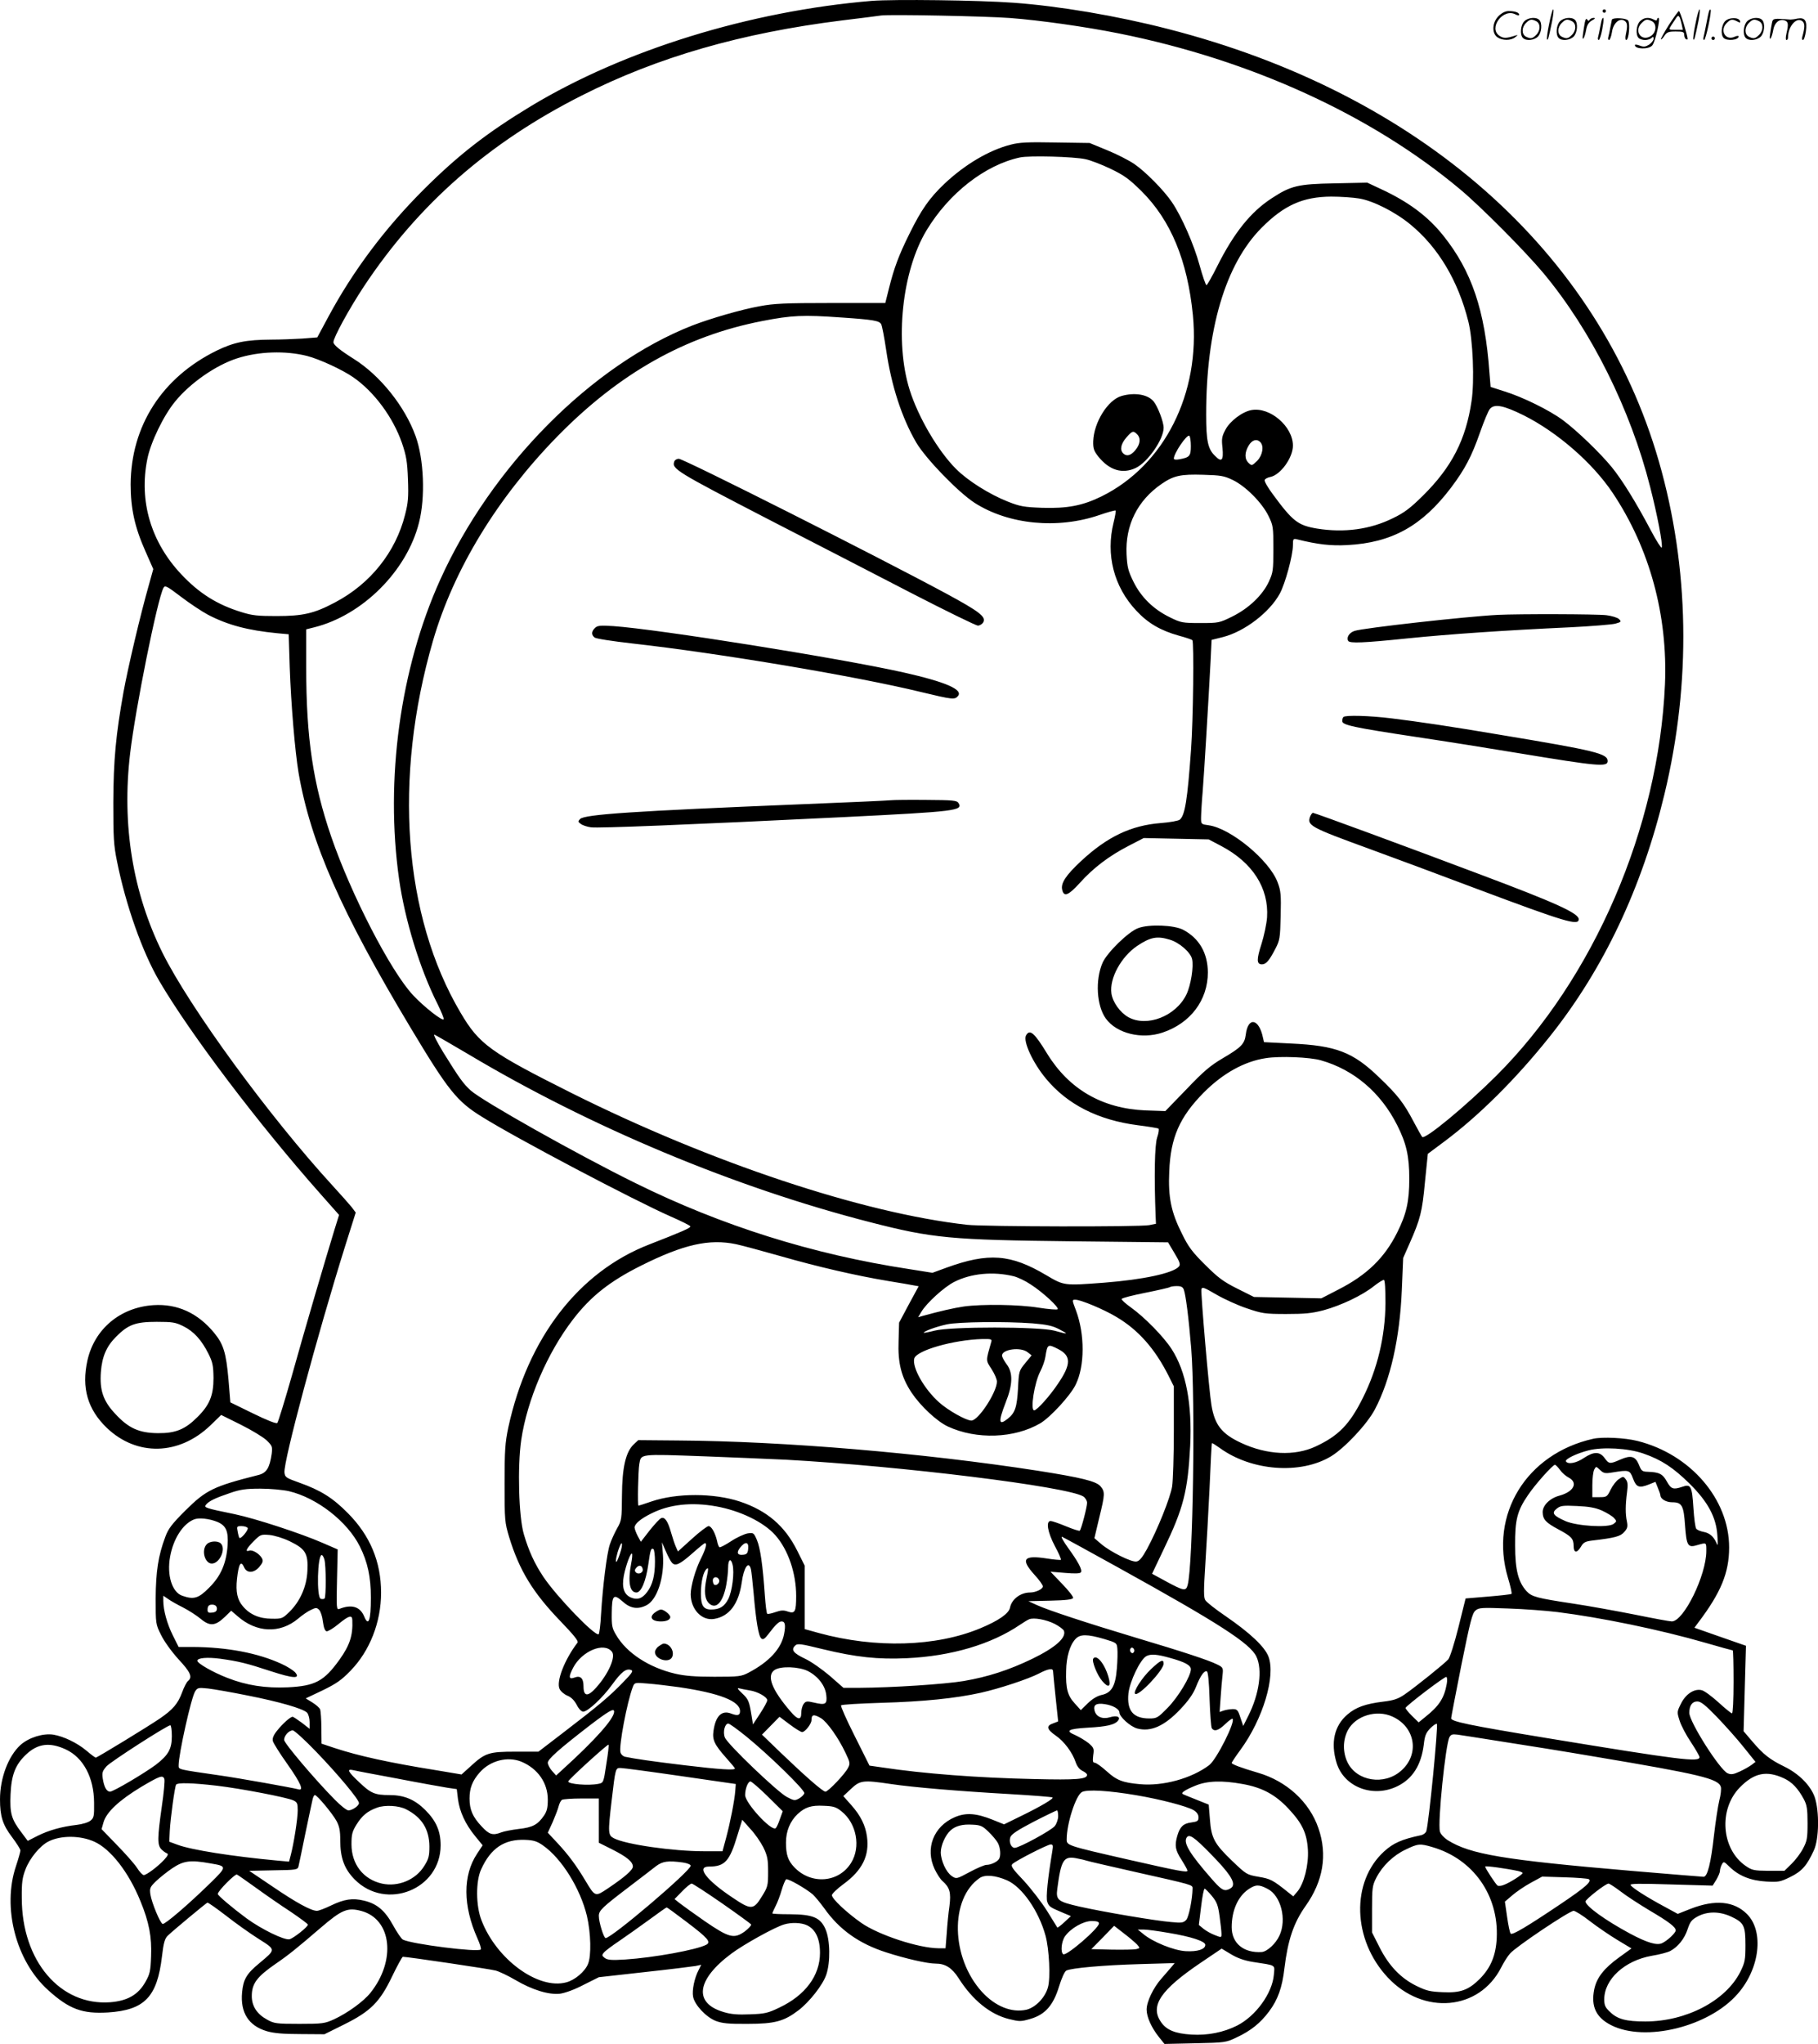 <svg version="1.0" xmlns="http://www.w3.org/2000/svg"
  viewBox="0 0 1068.646 1200.727"
 preserveAspectRatio="xMidYMid meet">
<g transform="translate(0,1200.501) scale(0.1,-0.1)"
fill="#000000" stroke="none">
<path d="M5125 12000 c-716 -60 -1456 -288 -2005 -619 -256 -155 -424 -285
-626 -486 -230 -229 -419 -481 -565 -753 l-64 -119 -89 -7 c-49 -3 -130 -6
-180 -6 -150 -1 -220 -15 -323 -65 -321 -158 -503 -442 -505 -785 0 -143 24
-253 88 -396 l45 -102 -25 -90 c-51 -178 -124 -490 -150 -632 -45 -252 -59
-398 -60 -650 0 -205 2 -249 22 -346 51 -255 149 -533 249 -703 180 -307 579
-835 947 -1250 l109 -123 -27 -87 c-54 -176 -177 -594 -250 -856 -42 -148 -81
-274 -86 -279 -6 -6 -59 15 -143 56 l-133 65 -11 134 c-14 157 -29 207 -84
274 -96 117 -217 172 -357 163 -195 -13 -346 -139 -388 -324 -36 -162 1 -289
115 -398 176 -167 423 -161 607 15 l64 62 115 -57 c64 -32 132 -73 152 -92 33
-32 35 -37 30 -79 -12 -83 -30 -113 -79 -125 -265 -67 -307 -88 -429 -209 -79
-79 -100 -106 -118 -156 -41 -110 -55 -201 -56 -360 0 -149 0 -151 32 -215 18
-37 62 -98 102 -142 71 -76 84 -105 56 -128 -8 -6 -24 -37 -35 -68 -25 -66
-53 -99 -130 -152 -72 -49 -369 -230 -377 -230 -4 0 -28 18 -55 41 -55 46
-134 84 -195 94 -60 9 -144 -17 -193 -61 -71 -65 -120 -194 -120 -319 0 -100
16 -150 70 -221 27 -36 50 -72 50 -79 0 -8 -12 -50 -26 -92 -82 -243 -1 -558
189 -729 124 -112 201 -140 352 -131 215 14 289 91 317 329 9 79 17 105 33
121 32 31 226 192 234 195 5 1 53 -33 109 -76 56 -44 142 -105 191 -136 104
-66 104 -61 5 -144 -75 -62 -94 -95 -101 -171 -11 -119 38 -196 145 -228 41
-12 96 -17 198 -17 l141 -1 115 57 c157 78 211 132 284 285 30 62 58 113 62
113 27 0 514 -72 546 -81 22 -6 74 -31 115 -55 100 -59 197 -88 262 -81 30 4
86 24 139 52 l90 45 268 30 c148 16 283 33 301 36 l33 7 -15 -30 c-25 -47 -40
-120 -33 -157 9 -49 77 -121 134 -143 38 -14 74 -18 187 -17 159 0 214 15 299
80 64 49 143 149 163 209 25 73 23 205 -5 268 -30 68 -74 86 -209 87 -57 0
-103 2 -103 5 0 3 9 23 19 43 11 21 27 63 36 95 9 31 21 59 26 62 10 7 119
-56 157 -89 13 -12 43 -48 67 -81 89 -126 205 -208 364 -259 115 -37 242 -66
291 -66 57 0 96 -25 135 -86 82 -129 186 -213 297 -240 61 -15 69 -15 124 1
87 25 135 79 169 190 15 49 33 89 43 94 29 15 219 32 432 38 l205 6 -20 -24
c-11 -13 -37 -43 -58 -67 -48 -54 -87 -136 -87 -182 0 -44 29 -107 72 -161
l33 -41 180 4 c176 4 181 4 245 35 82 38 139 84 189 151 52 69 78 141 91 254
20 166 54 267 124 366 104 146 130 301 76 457 -53 155 -187 277 -355 326 -99
29 -155 50 -155 58 0 3 23 38 51 76 133 181 209 435 165 549 -22 57 -106 137
-250 236 -59 40 -114 83 -121 95 -10 16 -10 56 0 210 7 105 18 307 25 450 6
143 12 261 14 262 2 2 22 -11 46 -28 187 -136 475 -157 654 -49 81 49 213 190
258 276 91 173 146 416 158 699 l8 190 37 84 c64 144 75 188 91 361 9 91 17
166 17 167 1 1 43 32 94 70 207 154 425 371 622 618 317 397 543 875 675 1425
158 656 147 1330 -33 1955 -356 1235 -1409 2162 -2886 2540 -299 77 -642 135
-909 154 -200 15 -702 21 -831 11z m815 -101 c171 -13 441 -51 635 -90 776
-155 1488 -480 2010 -918 123 -103 382 -364 488 -491 280 -336 511 -798 627
-1256 41 -160 75 -335 68 -356 -2 -6 -32 40 -65 103 -88 166 -168 295 -229
370 -69 84 -204 214 -286 275 -79 59 -238 137 -345 170 l-81 26 -7 86 c-26
363 -104 595 -272 804 -90 113 -206 199 -369 274 l-77 36 -191 -4 c-217 -4
-258 -14 -371 -88 -123 -80 -221 -202 -319 -397 -31 -62 -60 -113 -64 -113 -5
0 -23 53 -41 118 -33 121 -105 285 -162 369 -48 71 -156 180 -222 225 -31 21
-103 58 -160 81 l-102 42 -200 3 c-163 3 -212 1 -265 -13 -128 -33 -269 -117
-389 -230 -88 -84 -135 -151 -205 -293 -63 -127 -90 -200 -120 -319 l-22 -88
-320 0 c-266 0 -336 -3 -419 -19 -107 -19 -289 -72 -395 -113 -591 -231 -1182
-827 -1483 -1495 -235 -521 -324 -1173 -241 -1758 34 -239 122 -527 226 -733
21 -43 38 -83 36 -89 -5 -15 -118 74 -181 142 -132 142 -364 592 -480 930
-107 312 -147 581 -147 991 l0 227 48 12 c283 71 544 331 615 615 38 148 29
373 -20 508 -63 175 -209 357 -364 454 -81 51 -119 82 -119 98 0 27 93 197
179 327 321 484 736 847 1281 1122 447 226 937 367 1530 441 107 13 211 26
230 29 57 7 614 -4 760 -15z m440 -829 c30 -6 97 -32 149 -57 79 -38 108 -59
181 -131 172 -171 270 -407 302 -728 45 -460 -168 -883 -537 -1065 -110 -54
-201 -72 -350 -67 -106 4 -129 8 -200 36 -109 43 -236 123 -305 192 -106 106
-222 303 -273 465 -89 284 -45 699 100 938 132 218 344 383 548 427 54 12 316
5 385 -10z m1609 -231 c82 -13 214 -80 302 -153 163 -134 280 -330 340 -569
27 -106 37 -350 19 -468 -33 -226 -116 -388 -286 -556 -73 -72 -109 -100 -176
-132 -133 -66 -286 -87 -447 -61 -112 19 -142 42 -261 204 -28 38 -49 74 -46
81 2 7 17 15 33 18 60 12 133 113 133 184 0 113 -135 229 -244 209 -54 -10
-127 -65 -153 -116 -21 -39 -23 -54 -17 -106 7 -75 -5 -87 -45 -46 -41 40 -51
88 -51 242 0 500 113 882 325 1096 133 134 244 183 410 184 55 0 129 -5 164
-11z m-3044 -699 c190 -13 224 -19 235 -40 5 -9 18 -77 29 -151 31 -212 92
-398 177 -544 57 -96 246 -291 343 -354 200 -128 488 -156 735 -71 49 17 91
28 94 26 2 -3 -3 -34 -12 -70 -47 -189 1 -378 134 -519 68 -73 142 -116 249
-146 41 -11 77 -23 80 -27 10 -10 5 -471 -8 -644 -21 -296 -36 -385 -66 -410
-8 -7 -59 -16 -112 -20 -175 -14 -314 -80 -468 -223 -91 -85 -121 -131 -111
-170 10 -43 37 -32 104 42 77 86 171 158 286 217 l89 46 191 -4 191 -4 74 -39
c184 -97 280 -247 269 -419 -3 -39 -18 -110 -33 -157 -29 -90 -29 -119 3 -119
24 0 43 22 78 90 27 51 29 64 32 195 3 124 1 147 -18 197 -48 129 -275 317
-405 335 -44 6 -45 6 -45 43 0 20 4 93 10 161 9 117 31 482 46 760 l6 125 68
17 c127 33 273 145 333 255 32 59 77 225 77 284 0 37 2 40 23 35 126 -31 199
-39 297 -34 262 14 439 112 610 338 82 109 121 184 170 324 23 66 49 128 58
138 27 31 79 21 197 -37 198 -99 406 -279 525 -457 217 -325 324 -718 307
-1124 -37 -843 -418 -1728 -992 -2300 -177 -176 -418 -376 -435 -359 -4 5 -27
45 -50 89 -58 110 -93 156 -202 260 -155 150 -254 188 -521 200 l-157 8 -6 26
c-23 113 -88 125 -101 19 -7 -56 -27 -76 -136 -140 -73 -43 -113 -77 -213
-182 l-124 -128 -117 4 c-254 11 -449 124 -578 334 -75 123 -102 146 -124 106
-18 -34 40 -161 118 -254 125 -151 306 -243 539 -273 63 -8 118 -17 122 -20 4
-3 1 -26 -8 -52 -15 -45 -18 -230 -9 -463 l2 -44 -40 -8 c-62 -11 -968 -9
-1070 2 -616 69 -1508 366 -2325 774 -479 240 -543 286 -652 471 -337 569
-397 1378 -163 2185 122 420 377 838 729 1199 365 373 753 592 1206 680 174
34 241 37 465 21z m-3140 -226 c73 -19 206 -80 271 -125 122 -84 234 -234 287
-387 25 -74 31 -106 35 -212 4 -106 1 -139 -17 -209 -55 -219 -204 -406 -412
-515 -122 -65 -188 -80 -344 -80 -108 0 -142 3 -205 23 -144 44 -250 111 -355
223 -178 189 -249 430 -199 676 19 98 96 257 164 339 88 108 239 213 364 253
127 41 284 46 411 14z m5195 -529 c0 -59 -7 -67 -67 -78 -20 -4 -33 -2 -33 4
0 31 76 143 91 134 5 -4 9 -31 9 -60z m408 23 c23 -23 14 -77 -18 -110 -30
-29 -32 -30 -50 -13 -25 23 -25 61 0 103 20 33 47 41 68 20z m-161 -223 c76
-37 171 -133 209 -210 28 -57 29 -66 29 -195 0 -126 -2 -139 -27 -193 -37 -79
-118 -156 -215 -204 -75 -37 -80 -38 -187 -38 -105 0 -115 2 -178 33 -97 47
-170 118 -215 209 -32 65 -37 86 -41 162 -8 171 64 316 207 414 70 48 112 57
243 53 104 -3 123 -6 175 -31z m-6025 -791 c117 -61 235 -92 409 -109 l66 -6
6 -192 c8 -225 31 -495 52 -622 71 -410 250 -817 660 -1500 219 -365 271 -430
417 -520 206 -129 899 -493 1110 -586 62 -27 114 -53 116 -58 3 -9 -48 -31
-243 -107 -414 -161 -713 -549 -827 -1074 -19 -91 -22 -134 -22 -330 0 -217 1
-228 27 -315 60 -196 140 -326 301 -493 79 -82 107 -117 101 -126 -77 -101
-126 -228 -106 -272 6 -14 27 -32 46 -40 23 -9 41 -28 55 -54 12 -24 28 -40
38 -40 27 0 115 82 171 160 54 74 81 95 110 85 15 -5 8 -17 -48 -74 -78 -81
-145 -137 -346 -291 l-150 -115 -135 0 c-156 0 -178 -7 -264 -86 l-53 -48
-149 25 c-275 44 -456 84 -596 130 l-78 26 -1 91 c0 51 -4 100 -7 110 -4 10
-25 28 -46 41 l-39 24 99 47 c80 39 111 60 164 115 114 117 180 286 180 459 0
182 -65 336 -195 467 -89 90 -159 134 -285 179 -79 28 -85 32 -88 60 -6 66
192 804 358 1334 l61 193 -24 32 c-14 17 -64 74 -112 126 -373 407 -838 1043
-1000 1368 -175 354 -240 751 -190 1172 31 263 160 905 196 972 9 16 19 11
102 -52 51 -39 122 -86 159 -106z m1531 -2582 c718 -428 1566 -783 2363 -987
366 -94 471 -104 1189 -112 l561 -6 38 -64 c31 -51 36 -66 26 -78 -33 -39
-209 -77 -440 -95 -236 -18 -235 -18 -340 44 -209 124 -339 134 -587 44 l-82
-30 -138 22 c-565 86 -1100 254 -1608 505 -345 170 -899 482 -968 544 -44 40
-67 72 -162 225 -38 63 -60 106 -51 103 9 -4 99 -56 199 -115z m5012 -36 c194
-55 352 -190 448 -381 54 -107 71 -182 71 -315 0 -133 -17 -207 -71 -315 -74
-149 -178 -250 -347 -336 l-99 -51 -198 4 -198 4 -98 49 c-82 41 -113 64 -189
140 -75 74 -99 106 -136 182 -64 127 -82 214 -75 367 8 199 61 319 202 462
112 113 239 184 366 203 82 13 259 6 324 -13z m-3438 -1080 c37 -8 155 -40
261 -70 216 -62 445 -115 632 -146 69 -11 137 -23 152 -26 l28 -5 -58 -107
-57 -107 -3 -107 c-5 -130 16 -213 77 -305 54 -80 149 -168 213 -198 168 -78
391 -70 543 19 59 35 178 164 208 227 54 109 54 296 2 435 -24 63 -24 64 -4
64 31 0 166 -56 241 -101 129 -76 227 -187 307 -346 l31 -62 0 -263 c0 -145
-5 -291 -10 -325 -11 -67 -86 -254 -148 -368 -28 -51 -45 -71 -62 -73 -29 -5
-153 57 -206 102 l-41 35 28 118 c35 142 35 155 7 188 -27 29 -112 50 -366 90
-671 104 -1495 174 -2119 178 l-231 2 -26 -24 c-48 -45 -69 -137 -70 -301 -1
-139 -2 -147 -29 -194 -15 -27 -34 -69 -42 -93 -18 -52 -42 -247 -52 -411 -3
-62 -10 -115 -14 -117 -21 -14 -248 222 -325 337 -52 78 -86 152 -115 251 -30
103 -38 396 -15 554 35 235 153 511 305 708 104 135 215 223 399 315 250 125
401 159 559 126z m1631 -188 c24 -6 69 -27 100 -48 72 -46 169 -136 159 -146
-4 -4 -54 0 -111 9 -116 19 -332 22 -441 7 -60 -9 -139 -27 -244 -56 l-24 -7
19 32 c30 51 134 146 194 176 99 50 228 62 348 33z m2186 -159 c-2 -196 -47
-384 -132 -554 -78 -157 -143 -224 -278 -287 -124 -58 -287 -50 -439 21 -114
53 -155 106 -174 222 -14 81 -63 654 -59 679 3 17 13 14 88 -30 47 -27 128
-64 180 -81 88 -30 105 -33 230 -33 110 0 151 4 220 22 103 28 227 87 295 141
28 22 55 39 60 37 6 -2 9 -55 9 -137z m-1185 79 c11 -31 28 -161 43 -343 25
-308 11 -1276 -21 -1392 -10 -36 -23 -34 -128 23 l-81 44 69 145 c116 241 141
340 155 605 12 247 -24 438 -109 570 -48 74 -159 187 -240 245 -31 22 -55 44
-54 49 2 6 65 22 141 37 75 15 140 30 143 33 4 3 21 6 40 6 26 0 36 -5 42 -22z
m-5881 -214 c61 -30 107 -81 147 -161 25 -50 29 -70 30 -143 0 -102 -23 -159
-95 -230 -72 -72 -128 -95 -232 -94 -111 1 -173 29 -252 115 -70 75 -91 138
-83 245 7 90 33 150 89 206 71 72 115 88 239 88 93 0 111 -3 157 -26z m4992
17 c83 -7 116 -14 155 -34 60 -31 56 -32 -27 -9 -90 24 -610 25 -705 0 -35 -9
-63 -14 -63 -12 0 9 75 36 135 49 69 15 344 18 505 6z m-243 -108 c-33 -116
-33 -107 1 -160 18 -27 32 -61 32 -74 0 -62 -109 -229 -150 -229 -31 0 -138
60 -191 108 -87 78 -158 204 -145 256 12 48 230 110 400 115 51 1 58 -1 53
-16z m393 -43 c77 -39 77 -89 0 -202 -49 -74 -125 -158 -141 -158 -24 0 1 162
36 229 13 25 27 64 30 86 12 75 14 76 75 45z m-179 -19 l23 -18 -37 -45 c-37
-45 -38 -48 -43 -149 -6 -110 -17 -144 -60 -178 -54 -43 -57 -20 -13 94 43
107 44 176 6 226 -15 20 -27 43 -27 51 0 37 111 52 151 19z m-1901 -611 c157
-6 373 -15 480 -20 676 -37 1656 -158 1748 -216 12 -8 22 -25 22 -37 0 -25
-34 -155 -43 -164 -3 -3 -40 9 -81 26 -41 17 -82 31 -90 31 -29 0 -19 -64 24
-146 23 -42 39 -79 36 -82 -3 -2 -41 1 -84 8 -136 21 -154 -4 -72 -95 28 -30
50 -61 50 -69 0 -16 -42 -36 -75 -36 -56 0 -108 -39 -118 -89 -7 -35 -68 -77
-174 -121 -261 -109 -617 -119 -950 -28 l-83 23 0 186 0 187 -44 88 c-73 146
-178 235 -336 288 -154 51 -372 51 -520 1 -40 -14 -75 -25 -77 -25 -6 0 -2
205 5 245 11 60 -4 59 382 45z m-2441 -205 c164 -39 342 -177 416 -324 46 -92
65 -179 65 -301 0 -137 -14 -173 -40 -109 -24 56 -73 71 -144 43 -18 -7 -19
-1 -15 171 l4 178 -90 39 c-129 56 -392 142 -515 168 -176 36 -183 39 -169 56
17 21 54 39 140 68 60 21 93 26 179 26 59 0 133 -7 169 -15z m2511 -89 c143
-26 280 -93 348 -170 75 -85 122 -223 122 -356 0 -94 -7 -106 -49 -92 -24 9
-41 8 -72 -3 -23 -8 -45 -13 -49 -10 -4 2 -10 51 -14 107 -12 176 -27 281 -47
327 -18 42 -20 43 -55 38 -20 -4 -64 -24 -97 -46 -34 -22 -64 -38 -68 -35 -4
2 -11 19 -14 37 -11 47 -33 87 -50 87 -8 0 -52 -33 -97 -74 l-83 -75 -12 27
c-7 15 -19 52 -28 83 -19 68 -37 94 -58 86 -9 -3 -39 -36 -68 -72 l-52 -67
-18 33 c-10 19 -18 41 -19 50 0 22 35 52 98 83 107 54 237 68 382 42z m-2933
-91 c52 -22 66 -54 61 -138 -8 -107 -40 -181 -109 -249 -62 -63 -90 -71 -158
-47 -60 21 -91 121 -71 230 19 105 75 192 140 218 28 12 90 5 137 -14z m179
-36 c6 -11 -41 -68 -49 -58 -2 2 -7 19 -10 37 -6 30 -5 32 23 32 16 0 32 -5
36 -11z m247 -78 c93 -45 109 -72 104 -173 -4 -93 -43 -181 -107 -243 -39 -38
-44 -40 -103 -39 -72 0 -130 25 -170 74 -32 37 -42 84 -34 159 10 91 23 112
42 69 16 -36 57 -35 89 2 21 25 24 35 16 51 -15 27 -57 52 -75 45 -27 -10 -16
13 26 55 40 40 43 41 93 37 29 -3 80 -18 119 -37z m4873 -156 c589 -326 772
-444 809 -521 37 -77 18 -219 -47 -348 l-30 -60 -17 50 c-14 44 -19 49 -46 49
-16 -1 -40 -4 -53 -9 l-23 -8 6 84 c3 46 8 104 11 130 5 46 4 48 -33 66 -48
24 -196 73 -478 157 -277 83 -515 161 -580 191 l-50 23 129 3 c93 2 131 7 134
16 2 7 -27 44 -65 83 l-68 71 86 -7 c58 -5 89 -4 93 4 9 14 -16 61 -77 145
-27 38 -43 66 -34 63 8 -3 158 -85 333 -182z m-2931 86 c-9 -28 -19 -51 -22
-51 -7 0 2 46 17 84 18 49 23 20 5 -33z m304 -55 c20 -24 46 -12 122 55 37 33
69 59 73 59 13 0 5 -33 -23 -89 -33 -65 -61 -163 -61 -212 1 -89 66 -157 139
-144 88 15 143 88 161 214 12 89 41 130 54 78 3 -12 10 -77 16 -142 14 -164
29 -252 45 -265 10 -9 20 -3 42 26 42 56 62 74 77 74 21 0 25 -21 15 -74 -16
-85 -87 -163 -209 -227 -42 -22 -56 -24 -200 -24 -114 0 -175 5 -231 18 -154
36 -286 122 -347 227 -24 39 -27 55 -26 128 1 106 10 117 64 69 45 -41 89 -48
140 -22 63 32 106 164 97 295 l-6 75 22 -51 c12 -28 28 -59 36 -68z m449 82
c-2 -26 -8 -34 -27 -36 -36 -5 -44 11 -21 41 30 38 52 36 48 -5z m-548 -76 c0
-82 -14 -137 -46 -179 -29 -39 -57 -48 -94 -33 -42 17 -56 59 -43 129 12 61
40 137 48 129 3 -3 1 -29 -5 -58 -20 -107 -9 -170 31 -170 28 0 56 67 70 166
12 86 16 97 30 89 5 -4 9 -36 9 -73z m-1943 11 c10 -35 10 -219 1 -228 -4 -4
-14 -5 -23 -2 -25 10 -19 257 6 257 5 0 12 -12 16 -27z m2399 -29 c12 -46 -2
-157 -25 -202 -23 -45 -51 -62 -101 -62 -45 0 -60 23 -60 93 0 70 14 129 34
146 11 10 11 0 -1 -56 -16 -77 -11 -123 16 -148 41 -36 81 8 100 109 6 33 11
79 11 103 0 47 16 58 26 17z m-528 -27 c4 -21 -25 -34 -40 -19 -8 8 -8 16 2
27 16 19 34 15 38 -8z m449 -63 c6 -16 -15 -37 -29 -28 -4 3 -8 14 -8 25 0 23
28 26 37 3z m-3151 -162 c33 -17 80 -47 104 -67 54 -45 86 -42 142 12 l37 36
36 -31 c112 -99 250 -105 357 -16 23 20 58 44 76 52 29 14 34 14 48 0 9 -9 19
-40 22 -69 5 -36 12 -55 22 -57 8 -1 40 18 70 43 61 50 80 55 81 23 4 -90 -15
-148 -75 -232 -91 -127 -143 -155 -304 -163 -130 -6 -243 11 -357 56 -85 33
-175 85 -175 100 0 17 58 22 134 12 109 -15 157 -27 297 -73 135 -44 178 -46
143 -6 -11 11 -46 34 -80 49 -139 64 -321 98 -521 99 l-83 0 -34 68 c-34 68
-56 148 -56 203 l0 30 28 -19 c15 -11 54 -33 88 -50z m199 -7 c0 -14 -8 -21
-27 -23 -22 -3 -28 1 -28 16 0 25 10 33 35 30 12 -2 20 -10 20 -23z m4924 -89
c27 -14 51 -32 55 -41 15 -41 -51 -99 -187 -165 -137 -66 -261 -106 -402 -130
-114 -19 -422 -39 -614 -40 l-93 0 -81 71 c-45 38 -110 84 -145 100 -69 33
-83 52 -59 76 14 15 29 13 164 -20 194 -47 324 -61 493 -53 262 12 497 82 665
196 22 15 47 30 55 33 27 11 99 -2 149 -27z m291 -89 c73 -22 75 -23 78 -57 2
-19 1 -72 -3 -117 -8 -104 -32 -143 -90 -155 -26 -6 -54 -23 -81 -49 l-41 -40
-36 40 c-42 46 -53 87 -50 191 1 82 22 152 55 187 27 29 68 29 168 0z m-2893
-75 c24 -30 -21 -131 -93 -211 -49 -55 -74 -52 -74 7 0 49 -18 66 -54 52 -33
-12 -35 4 -7 58 51 98 182 153 228 94z m3068 -2 c-5 -8 -11 -8 -17 -2 -6 6 -7
16 -3 22 5 8 11 8 17 2 6 -6 7 -16 3 -22z m215 -35 c87 -24 120 -43 120 -66 0
-40 -74 -163 -136 -226 -58 -59 -64 -63 -108 -63 -95 0 -133 46 -123 147 8 72
71 203 107 220 26 13 63 10 140 -12z m-2130 -77 c59 -31 101 -85 107 -141 6
-53 -4 -60 -71 -44 -43 10 -50 9 -62 -8 -8 -10 -14 -34 -14 -52 0 -45 -20 -43
-65 10 -108 126 -140 208 -93 241 35 25 144 21 198 -6z m1440 0 c0 -7 7 -76
15 -153 8 -77 15 -141 15 -142 0 0 -13 -6 -30 -12 -42 -14 -37 -35 15 -71 50
-34 99 -100 118 -157 8 -24 22 -42 40 -51 15 -7 27 -17 27 -23 0 -26 -61 -31
-310 -25 -330 7 -655 32 -892 68 l-77 11 -87 174 c-48 95 -84 176 -80 180 4 5
112 11 239 15 245 7 433 26 582 59 111 25 278 80 342 113 53 28 83 33 83 14z
m920 -164 c3 -87 9 -165 13 -171 14 -22 40 -14 79 24 21 20 40 34 43 31 18
-17 -94 -239 -137 -272 -103 -78 -272 -125 -408 -112 -101 9 -137 23 -196 77
-30 27 -61 49 -69 49 -11 0 -13 9 -9 43 6 40 4 45 -27 72 -19 15 -54 36 -78
47 -62 26 -44 37 75 44 109 6 156 17 175 40 19 23 -5 34 -47 21 -44 -13 -81 3
-90 39 -9 34 10 46 61 38 47 -7 85 -29 85 -49 0 -25 64 -83 105 -94 80 -21
159 14 253 113 48 51 75 89 92 131 26 66 48 97 64 92 7 -2 13 -63 16 -163z
m-3120 70 c239 -35 360 -82 360 -141 0 -25 -14 -29 -53 -14 -55 21 -91 -15
-103 -102 -8 -53 6 -81 75 -159 28 -31 51 -59 51 -62 0 -11 -87 -6 -295 19
-191 23 -294 38 -351 50 -12 3 -24 14 -27 26 -10 37 39 296 73 385 10 25 11
26 88 19 42 -3 124 -13 182 -21z m-2535 -49 c188 -37 326 -77 350 -101 8 -9
15 -33 15 -55 l0 -40 -46 36 c-26 19 -50 35 -54 35 -13 0 -58 -40 -90 -80 -23
-28 -30 -47 -26 -63 3 -12 41 -73 86 -136 79 -112 98 -158 63 -147 -33 9 -346
65 -458 81 -254 37 -245 34 -245 60 0 66 74 398 97 434 14 22 19 23 77 17 33
-4 138 -22 231 -41z m2951 30 c48 -7 104 -39 104 -58 0 -8 -19 -43 -42 -78
l-42 -64 -8 50 c-14 88 -19 98 -56 133 -26 24 -31 33 -17 29 11 -3 38 -8 61
-12z m-796 -125 c0 -41 -110 -165 -303 -340 l-38 -35 -25 28 c-13 15 -24 36
-24 47 0 21 63 77 240 214 119 91 150 109 150 86z m1217 -39 c36 -23 101 -114
143 -203 27 -56 28 -63 15 -88 -18 -36 -117 -140 -133 -140 -15 0 -118 90
-260 226 l-113 109 52 53 51 52 60 -45 c33 -25 66 -45 73 -45 17 0 55 48 55
70 0 34 13 37 57 11z m-440 -107 c136 -111 344 -314 341 -333 -2 -8 -15 -22
-31 -31 -25 -14 -30 -13 -72 9 -56 30 -348 309 -364 349 -13 31 -1 82 20 82 7
0 54 -34 106 -76z m-3377 2 c0 -75 -20 -111 -94 -168 -69 -51 -250 -158 -269
-158 -20 0 -35 26 -43 77 -5 35 -2 44 22 72 27 29 357 241 375 241 5 0 9 -29
9 -64z m849 -92 c130 -135 251 -280 251 -301 0 -16 -39 -43 -62 -43 -10 0 -46
28 -80 63 -115 116 -298 332 -298 351 0 25 28 56 51 56 9 0 72 -57 138 -126z
m-1472 14 c103 -48 165 -165 166 -312 1 -80 -1 -90 -21 -106 -13 -11 -48 -21
-80 -25 -88 -10 -166 -32 -230 -64 l-59 -30 -36 48 c-60 79 -70 112 -65 226 5
113 28 173 90 232 69 66 140 75 235 31z m3177 -86 c-16 -109 -17 -110 -46
-116 -58 -12 -178 -2 -178 14 0 10 232 221 237 216 3 -2 -3 -53 -13 -114z
m-499 14 c97 -41 155 -125 155 -223 0 -46 -5 -68 -22 -93 -37 -54 -67 -70
-148 -79 -41 -5 -88 -14 -103 -20 -51 -20 -72 -13 -116 35 -53 56 -71 99 -71
164 0 61 17 104 59 152 62 71 165 97 246 64z m935 -84 l325 -47 -3 -40 c-4
-55 -29 -184 -54 -277 l-21 -78 -109 0 c-182 0 -460 40 -529 76 -35 18 -36 31
-14 219 23 196 23 195 54 194 14 0 172 -21 351 -47z m-1660 -16 c129 -25 260
-48 290 -53 l55 -8 7 -59 c10 -74 43 -146 100 -216 l45 -55 -33 -50 c-84 -127
-83 -305 2 -496 15 -33 24 -62 20 -66 -17 -18 -409 32 -458 58 -9 5 -35 43
-58 85 -48 87 -95 126 -171 144 -66 16 -115 9 -194 -29 -35 -17 -72 -31 -82
-31 -34 0 -122 48 -260 142 l-138 93 142 3 c138 2 143 3 148 25 3 12 21 99 40
192 20 94 38 182 42 198 3 15 9 27 14 27 13 0 102 -107 127 -152 17 -32 22
-57 22 -113 0 -105 24 -169 85 -231 185 -186 505 -58 505 201 0 83 -26 143
-90 207 -62 62 -124 88 -211 88 -84 0 -109 10 -175 73 -70 65 -79 83 -36 73
15 -4 133 -26 262 -50z m-1374 -1 c4 -8 -3 -82 -15 -163 -26 -184 -27 -226 -2
-251 10 -10 25 -21 32 -23 10 -4 6 -14 -16 -38 -37 -40 -104 -90 -120 -90 -7
0 -25 19 -40 43 -15 23 -69 84 -118 134 l-90 93 12 42 c18 59 92 128 221 206
110 65 127 71 136 47z m3546 -102 l89 -88 -17 -47 c-9 -27 -20 -50 -25 -53
-27 -17 -179 149 -179 195 0 38 17 80 31 80 7 0 52 -39 101 -87z m724 72 c135
-20 400 -42 697 -59 137 -8 251 -17 254 -20 8 -7 -70 -53 -183 -108 l-102 -50
-67 27 c-97 39 -158 43 -223 15 -125 -54 -175 -184 -118 -305 13 -27 33 -59
46 -70 43 -38 51 -67 41 -147 -6 -40 -13 -112 -16 -160 l-7 -88 -41 0 c-118 1
-352 78 -454 149 -87 61 -173 142 -173 163 0 8 31 38 68 65 111 81 154 168
138 280 -9 65 -37 122 -91 183 l-48 54 46 43 c53 50 71 52 233 28z m2068 0
c113 -20 191 -61 268 -143 83 -88 110 -145 116 -244 5 -89 -23 -199 -62 -245
l-24 -28 -29 23 c-92 74 -105 80 -175 92 -70 12 -72 14 -155 93 -105 101 -123
134 -131 245 l-7 86 -75 30 c-41 16 -77 31 -79 33 -9 7 18 25 75 48 70 29 156
32 278 10z m-6029 -10 c143 -17 408 -68 449 -86 23 -11 26 -18 26 -59 0 -49
-23 -195 -41 -263 l-10 -38 -67 6 c-269 25 -508 63 -588 93 l-49 18 3 64 c4
75 29 257 37 271 9 13 92 11 240 -6z m5405 -56 c142 -24 294 -64 335 -87 20
-12 30 -26 30 -43 0 -21 -6 -25 -43 -30 -47 -6 -66 -25 -82 -79 -16 -57 -12
-83 25 -140 19 -30 35 -59 35 -64 0 -12 -45 -4 -344 64 -364 83 -366 84 -366
120 0 92 54 259 90 278 31 16 155 9 320 -19z m-3160 -149 l0 -130 78 -39 c87
-44 122 -73 122 -101 0 -20 -48 -62 -148 -129 -73 -49 -74 -49 -129 43 -53 89
-100 153 -165 223 l-58 62 29 63 c15 35 31 76 35 93 4 16 13 33 19 37 7 4 58
8 115 8 l102 0 0 -130z m-1132 66 c92 -47 135 -117 136 -217 0 -57 -4 -74 -30
-115 -50 -82 -154 -125 -249 -104 -110 25 -179 114 -179 231 0 57 4 74 29 115
34 54 64 79 121 100 46 17 128 13 172 -10z m2559 -12 c88 -70 114 -209 56
-302 -73 -118 -236 -130 -335 -25 -36 38 -48 73 -48 144 0 67 24 125 68 167
44 41 81 53 154 49 57 -2 73 -7 105 -33z m1273 -28 c0 -18 -9 -45 -20 -58 -19
-25 -209 -128 -235 -128 -22 0 -36 35 -26 63 7 18 44 42 138 91 70 36 131 65
136 66 4 0 7 -15 7 -34z m-1733 -183 c24 -50 28 -70 28 -144 0 -81 -2 -89 -37
-145 -49 -80 -63 -80 -174 -5 -153 102 -212 181 -137 181 94 0 122 31 168 185
l28 90 47 -53 c27 -28 61 -78 77 -109z m1324 91 c22 -21 47 -51 55 -66 15 -29
18 -76 6 -94 -11 -17 -48 -34 -73 -34 -12 0 -56 -19 -99 -42 -77 -41 -78 -42
-105 -24 -33 22 -64 89 -65 139 0 42 27 102 58 130 29 26 70 37 130 33 46 -2
58 -8 93 -42z m-5256 -58 c95 -43 201 -178 270 -348 51 -123 68 -212 63 -326
-3 -86 -7 -104 -34 -151 -42 -74 -105 -110 -206 -118 -294 -22 -520 243 -520
612 -1 91 3 120 22 169 24 64 85 138 134 163 72 37 187 37 271 -1z m6559 -69
c113 -115 147 -167 130 -195 -6 -9 -22 -18 -36 -20 -20 -2 -37 10 -85 65 -128
146 -168 211 -148 243 15 24 44 4 139 -93z m-3922 47 c110 -77 219 -253 258
-414 23 -99 27 -235 6 -283 -18 -44 -77 -94 -127 -107 -165 -45 -411 135 -499
365 -33 84 -34 229 -2 298 56 125 137 179 259 174 51 -2 71 -9 105 -33z m2994
-31 c-27 -162 -39 -276 -30 -300 10 -28 15 -32 89 -63 l50 -21 -38 -35 c-21
-20 -40 -34 -42 -32 -1 1 -28 45 -60 97 -32 51 -94 131 -137 178 -68 71 -78
87 -67 98 21 20 207 115 225 115 14 0 15 -7 10 -37z m204 -59 c8 -3 134 -32
280 -65 343 -77 340 -76 340 -97 -1 -64 -22 -168 -37 -185 -16 -17 -27 -19
-88 -13 -90 7 -397 59 -540 91 -127 29 -139 38 -130 105 22 168 37 193 111
179 27 -5 56 -12 64 -15z m-5155 -15 c101 -17 101 -18 0 -117 -129 -126 -266
-243 -279 -239 -15 5 -64 124 -72 173 -5 37 -3 43 33 78 21 20 64 55 97 77 65
43 104 49 221 28z m2779 5 c26 -4 46 -12 46 -19 0 -30 -464 -425 -500 -425
-11 0 -40 93 -40 130 0 32 19 50 178 171 68 52 139 106 159 122 38 28 69 33
157 21z m-2509 -149 c55 -40 146 -103 203 -140 56 -38 102 -72 102 -76 0 -13
-83 -79 -108 -86 -30 -7 -164 58 -253 123 -80 59 -169 134 -169 143 0 17 103
121 113 114 7 -3 57 -39 112 -78z m4415 44 c88 -39 186 -179 226 -326 21 -78
30 -246 14 -302 -16 -60 -73 -119 -127 -132 -87 -19 -183 20 -261 105 -183
201 -190 548 -13 669 31 21 92 16 161 -14z m-1677 -134 c92 -64 169 -120 172
-125 3 -5 -14 -23 -37 -41 -63 -45 -92 -38 -235 60 -65 45 -131 93 -148 106
l-30 24 45 46 c24 25 49 45 56 45 6 0 86 -52 177 -115z m3208 84 c78 -39 114
-179 70 -274 -21 -47 -72 -94 -104 -97 -106 -7 -177 51 -177 146 0 98 37 181
99 223 42 28 61 29 112 2z m-328 -41 c30 -36 37 -55 46 -121 6 -43 11 -89 11
-102 0 -23 0 -23 -38 -8 -22 8 -52 25 -67 37 l-28 23 13 106 c7 59 16 107 21
107 4 0 23 -19 42 -42z m-3086 -154 c124 -94 144 -117 115 -133 -56 -30 -309
-76 -477 -87 -80 -5 -104 -3 -120 9 -17 13 -18 17 -5 32 8 10 48 40 90 68 41
28 120 84 175 124 54 40 101 73 104 73 3 0 56 -39 118 -86z m-1912 65 c178
-49 204 -291 53 -480 -40 -51 -136 -120 -214 -156 -55 -25 -68 -27 -204 -27
-136 0 -149 2 -190 25 -59 32 -90 79 -90 138 0 74 30 114 145 193 69 47 121
89 256 205 129 111 162 124 244 102z m4335 -73 c0 -28 -191 -193 -210 -181
-17 11 -11 75 10 105 34 48 108 90 157 90 30 0 43 -4 43 -14z m-1716 -11 c50
-24 76 -79 76 -162 0 -133 -86 -249 -238 -321 -68 -33 -87 -37 -173 -40 -70
-3 -112 0 -154 13 -180 52 -162 191 46 345 73 54 253 154 308 170 43 13 101
11 135 -5z m1940 -113 c18 -21 18 -21 -5 -27 -13 -3 -78 -4 -144 -3 l-120 3
67 68 67 69 58 -45 c32 -24 66 -54 77 -65z m188 68 c131 -22 213 -49 213 -70
0 -26 -46 -41 -115 -37 -71 4 -196 55 -251 102 l-31 25 35 0 c19 0 86 -9 149
-20z m491 -170 c142 -22 130 -15 125 -75 -9 -109 -106 -243 -216 -299 -79 -40
-174 -59 -269 -53 -96 6 -148 27 -180 76 -63 94 0 187 235 346 l123 83 55 -33
c38 -23 78 -37 127 -45z M6593 9679 c-81 -23 -163 -155 -167 -266 -1 -43 4
-57 30 -90 65 -81 142 -104 220 -67 70 33 164 168 164 236 0 35 -35 126 -59
155 -34 41 -111 54 -188 32z m91 -225 c23 -23 19 -58 -10 -93 -27 -33 -52 -39
-72 -19 -21 21 -13 56 19 93 35 40 41 41 63 19z M3964 9295 c-17 -44 6 -58
561 -345 259 -133 635 -327 836 -431 202 -104 376 -189 387 -189 12 0 26 9 32
20 17 32 -24 63 -216 167 -406 219 -1545 793 -1574 793 -11 0 -23 -7 -26 -15z
M8805 8393 c-192 -10 -790 -77 -842 -94 -32 -10 -50 -39 -38 -59 10 -15 88
-12 350 15 248 25 566 47 955 65 124 6 242 16 264 21 36 10 38 12 23 27 -9 9
-43 19 -74 23 -56 7 -516 8 -638 2z M3497 8316 c-21 -21 -22 -40 -2 -56 8 -7
107 -22 222 -35 516 -58 1319 -193 1700 -286 183 -44 195 -45 214 -23 32 38
-72 83 -321 139 -375 84 -1444 254 -1705 272 -78 5 -93 3 -108 -11z M7897
7793 c-4 -3 -7 -14 -7 -24 0 -23 61 -37 440 -94 168 -25 438 -68 600 -95 461
-76 520 -82 520 -46 0 44 -68 61 -635 155 -296 50 -473 76 -635 96 -129 16
-272 20 -283 8z M5235 7304 c-16 -2 -257 -13 -535 -24 -979 -40 -1262 -59
-1290 -86 -13 -14 -13 -17 4 -29 10 -8 37 -17 60 -20 42 -6 570 15 1486 60
664 33 702 38 674 83 -10 15 -32 17 -190 18 -98 1 -192 0 -209 -2z M7701 7208
c-19 -52 1 -63 344 -188 132 -48 420 -155 640 -238 515 -193 595 -217 595
-177 0 35 -134 96 -571 260 -437 165 -981 365 -991 365 -5 0 -12 -10 -17 -22z
M6691 6553 c-57 -20 -184 -144 -210 -204 -44 -101 -35 -252 19 -327 63 -88
210 -124 333 -83 165 55 267 191 267 354 -1 114 -51 200 -145 250 -54 28 -200
34 -264 10z m185 -68 c55 -16 121 -73 131 -113 11 -43 -7 -155 -33 -209 -62
-128 -233 -194 -342 -133 -49 28 -92 89 -99 140 -12 88 57 214 151 278 78 52
117 60 192 37z M1216 2934 c-34 -33 -13 -114 29 -114 46 0 85 86 53 118 -17
17 -64 15 -82 -4z M3852 2534 c-39 -27 -23 -54 33 -54 33 0 55 10 55 26 0 14
-37 44 -55 44 -6 0 -21 -7 -33 -16z M3872 2334 c-12 -8 -22 -24 -22 -34 0 -42
80 -67 100 -31 17 33 -11 81 -49 81 -3 0 -17 -7 -29 -16z M6426 2261 c-9 -15
23 -96 53 -131 38 -45 54 -34 36 26 -23 78 -71 134 -89 105z M6766 2200 c-53
-50 -106 -133 -94 -145 19 -19 168 139 168 177 0 29 -18 21 -74 -32z M9106
11864 c-10 -47 -15 -88 -12 -91 5 -6 9 7 30 110 7 37 10 67 6 67 -4 0 -15 -39
-24 -86z M9420 11940 c0 -5 5 -10 10 -10 6 0 10 5 10 10 0 6 -4 10 -10 10 -5
0 -10 -4 -10 -10z M9966 11864 c-10 -47 -15 -88 -12 -91 5 -6 9 7 30 110 7 37
10 67 6 67 -4 0 -15 -39 -24 -86z M10046 11939 c-3 -8 -10 -41 -16 -74 -6 -33
-14 -68 -16 -77 -3 -10 -1 -18 3 -18 10 0 46 171 38 178 -2 3 -7 -1 -9 -9z
M8809 11911 c-38 -38 -41 -101 -7 -125 29 -20 79 -20 104 0 18 14 18 15 1 10
-53 -17 -69 -17 -92 -2 -69 45 21 166 94 126 12 -6 21 -7 21 -1 0 12 -25 21
-62 21 -19 0 -39 -10 -59 -29z M9810 11859 c-28 -45 -49 -83 -47 -85 2 -3 12
7 21 21 14 21 24 25 66 25 43 0 50 -3 50 -19 0 -11 5 -23 10 -26 6 -3 10 -3
10 1 0 20 -44 164 -51 164 -4 0 -30 -37 -59 -81z m75 4 l7 -33 -42 0 c-42 0
-42 0 -28 23 8 12 21 32 29 44 15 25 22 18 34 -34z M8960 11880 c-22 -22 -27
-79 -8 -98 19 -19 66 -14 88 8 22 22 27 79 8 98 -19 19 -66 14 -88 -8z m71 0
c25 -14 25 -54 -1 -80 -23 -23 -33 -24 -61 -10 -25 14 -25 54 1 80 23 23 33
24 61 10z M9170 11880 c-22 -22 -27 -79 -8 -98 19 -19 66 -14 88 8 22 22 27
79 8 98 -19 19 -66 14 -88 -8z m71 0 c25 -14 25 -54 -1 -80 -23 -23 -33 -24
-61 -10 -25 14 -25 54 1 80 23 23 33 24 61 10z M9316 11874 c-3 -16 -8 -47
-11 -69 -8 -51 10 -26 19 27 5 27 15 42 34 53 18 10 22 14 10 15 -9 0 -20 -5
-24 -11 -5 -8 -9 -8 -14 1 -5 8 -10 3 -14 -16z M9417 11893 c-2 -4 -7 -26 -11
-48 -4 -22 -9 -48 -12 -57 -3 -10 -1 -18 4 -18 4 0 14 28 20 62 11 58 10 81
-1 61z M9475 11890 c-1 -3 -5 -23 -9 -45 -4 -22 -9 -48 -12 -57 -3 -10 -1 -18
4 -18 5 0 13 20 17 45 7 53 44 87 74 68 17 -11 19 -28 8 -80 -4 -18 -3 -33 2
-33 16 0 24 99 11 115 -12 14 -87 18 -95 5z M9640 11880 c-22 -22 -27 -79 -8
-98 7 -7 24 -12 38 -12 14 0 31 5 38 12 9 9 12 8 12 -5 0 -9 -12 -24 -26 -34
-21 -13 -32 -15 -55 -6 -16 6 -29 8 -29 3 0 -24 81 -27 102 -2 18 19 50 162
37 162 -5 0 -9 -5 -9 -10 0 -7 -6 -7 -19 0 -30 16 -59 12 -81 -10z m71 0 c29
-16 25 -65 -6 -86 -56 -37 -103 28 -55 76 23 23 33 24 61 10z M10141 11881
c-23 -23 -28 -80 -9 -99 19 -19 88 -13 88 9 0 5 -11 4 -24 -2 -54 -25 -89 38
-46 81 23 23 33 24 62 9 16 -9 19 -8 16 3 -8 22 -64 22 -87 -1z M10270 11880
c-22 -22 -27 -79 -8 -98 19 -19 66 -14 88 8 22 22 27 79 8 98 -19 19 -66 14
-88 -8z m71 0 c25 -14 25 -54 -1 -80 -23 -23 -33 -24 -61 -10 -25 14 -25 54 1
80 23 23 33 24 61 10z M10416 11871 c-3 -14 -8 -44 -11 -66 -8 -51 10 -26 19
27 8 41 35 63 66 53 22 -7 24 -21 11 -77 -5 -22 -5 -38 0 -38 5 0 9 6 9 13 0
68 51 125 85 97 15 -13 15 -35 -1 -92 -3 -10 -1 -18 4 -18 6 0 13 23 17 50 9
63 -5 84 -49 76 -17 -4 -35 -6 -41 -6 -101 8 -104 7 -109 -19z M10060 11780
c0 -5 5 -10 10 -10 6 0 10 5 10 10 0 6 -4 10 -10 10 -5 0 -10 -4 -10 -10z
M9365 3553 c-393 -88 -612 -445 -501 -817 15 -49 24 -91 21 -94 -3 -3 -65 -10
-138 -16 l-132 -11 -42 -169 c-24 -96 -50 -177 -60 -189 -22 -25 -195 -164
-258 -207 -37 -25 -63 -34 -123 -41 -106 -13 -162 -33 -212 -76 -77 -66 -99
-165 -64 -282 43 -145 217 -211 362 -137 87 44 136 124 151 241 6 55 13 71 39
98 17 17 34 28 38 25 9 -9 -47 -583 -62 -630 -3 -10 -17 -21 -32 -24 -113 -24
-162 -46 -216 -95 -196 -179 -186 -519 21 -740 209 -224 538 -195 667 58 14
28 37 65 52 82 33 39 349 251 374 251 9 0 53 -27 96 -61 43 -33 116 -83 161
-110 l83 -50 -72 -52 c-90 -65 -133 -120 -147 -189 -20 -100 11 -165 100 -210
200 -101 575 -9 743 184 131 149 156 368 55 469 -76 76 -187 87 -331 31 l-76
-30 -79 43 c-97 52 -188 109 -198 126 -6 9 46 10 237 4 l245 -7 22 35 c11 19
21 42 21 51 0 10 5 27 11 38 11 20 12 19 47 -15 54 -52 123 -80 215 -85 71 -4
82 -2 141 27 67 33 97 66 138 156 31 66 33 231 5 313 -24 68 -92 137 -178 179
-86 42 -124 72 -187 146 l-53 62 7 251 7 251 -152 53 -151 53 23 31 c133 176
181 292 181 441 0 283 -227 547 -538 625 -74 19 -207 25 -261 13z m296 -87
c106 -37 174 -82 270 -176 108 -107 157 -197 164 -305 4 -56 3 -65 -5 -45 -17
39 -40 59 -76 66 -18 3 -38 12 -43 18 -6 7 -13 63 -17 124 -8 127 -15 141 -65
123 -53 -18 -66 -14 -91 31 -24 44 -45 55 -111 57 -34 1 -39 5 -53 41 -21 51
-47 58 -109 31 -62 -27 -67 -27 -93 9 -29 39 -63 39 -122 0 -44 -30 -93 -39
-105 -20 -8 13 62 47 133 65 83 21 232 13 323 -19z m-491 -96 c12 -17 35 -37
51 -45 57 -30 30 -83 -54 -106 -57 -15 -100 -58 -99 -98 1 -42 19 -61 92 -100
77 -41 90 -55 90 -97 0 -42 19 -45 43 -5 14 25 26 31 65 36 135 16 167 24 190
51 19 21 21 32 15 62 -9 43 -9 95 1 172 6 42 4 60 -7 74 -14 19 -16 19 -41 2
-15 -9 -36 -37 -48 -61 -21 -43 -24 -45 -65 -45 l-43 0 0 71 c0 39 5 79 11 91
11 20 11 20 34 -2 21 -20 30 -22 72 -15 99 16 103 15 122 -35 19 -52 36 -58
92 -36 l40 16 14 -35 c8 -19 15 -39 15 -44 0 -21 33 -41 69 -41 58 0 68 -19
76 -137 9 -120 16 -132 74 -114 53 15 51 16 51 -35 0 -143 -133 -414 -203
-414 -12 0 -109 18 -217 40 -107 21 -271 51 -365 65 -212 32 -241 40 -271 72
-49 53 -68 126 -68 268 -1 151 12 204 75 296 42 63 146 179 159 179 5 0 18
-14 30 -30z m247 -239 c28 -13 60 -32 70 -43 17 -19 17 -20 -2 -35 -32 -24
-214 -13 -282 16 -73 32 -84 48 -53 73 22 18 36 20 120 16 70 -3 109 -10 147
-27z m-262 -596 c255 -32 601 -103 868 -180 86 -25 159 -45 162 -45 3 0 5 -83
5 -185 0 -106 -4 -185 -9 -185 -5 0 -41 29 -80 65 -39 35 -83 68 -98 71 -43
11 -94 -22 -122 -79 -24 -48 -24 -50 -8 -100 9 -29 39 -86 67 -127 27 -41 50
-81 50 -87 0 -31 -109 -18 -899 112 -456 75 -561 97 -561 116 0 5 27 146 60
312 52 257 64 305 83 321 20 17 35 18 192 12 94 -3 224 -13 290 -21z m-651
-423 c-15 -83 -45 -129 -127 -194 l-38 -31 -40 39 c-21 21 -38 42 -37 46 6 15
232 187 240 182 5 -3 6 -22 2 -42z m1588 -193 c48 -50 119 -129 157 -177 l70
-87 -22 -17 c-12 -9 -43 -27 -69 -39 -39 -18 -52 -20 -73 -11 -47 22 -225 302
-225 355 0 43 17 67 47 67 21 0 47 -21 115 -91z m-1907 2 c135 -61 161 -222
51 -318 -99 -88 -261 -62 -315 49 -29 60 -28 132 2 189 45 85 169 123 262 80z
m645 -147 c124 -19 374 -59 555 -90 608 -102 715 -128 730 -175 4 -11 0 -48
-9 -82 -8 -34 -22 -126 -31 -204 -18 -162 -38 -243 -61 -243 -8 0 -201 16
-427 35 -748 64 -945 97 -1077 180 -23 15 -42 36 -46 51 -14 53 33 511 56 554
9 16 17 19 48 15 20 -3 138 -21 262 -41z m1657 -216 c47 -22 82 -59 116 -122
18 -34 22 -57 22 -141 0 -89 -3 -105 -27 -150 -14 -27 -45 -68 -68 -90 l-41
-40 -94 0 c-86 1 -96 3 -134 29 -143 99 -160 331 -35 460 85 87 158 102 261
54z m-2066 -404 c239 -70 389 -283 377 -534 -5 -102 -35 -174 -99 -239 -66
-66 -114 -84 -217 -79 -75 3 -97 8 -156 37 -92 45 -162 118 -217 227 l-44 87
0 136 c0 125 2 140 25 185 36 70 100 132 173 166 72 35 84 36 158 14z m502
-140 c15 -3 27 -9 27 -12 0 -9 -77 -58 -111 -70 -14 -6 -30 -7 -36 -4 -11 8
-73 102 -73 112 0 6 124 -11 193 -26z m416 -48 c20 -13 -20 -48 -164 -145
-198 -133 -285 -185 -295 -175 -5 5 -14 49 -21 98 l-13 90 42 36 c23 20 72 54
109 74 l68 37 131 -4 c71 -2 136 -7 143 -11z m187 -72 c32 -25 109 -75 169
-111 114 -67 155 -98 155 -118 0 -14 -46 -58 -78 -74 -31 -16 -87 0 -192 56
-143 77 -260 161 -260 188 0 13 118 105 135 105 6 0 38 -21 71 -46z m650 -148
c75 -35 84 -53 84 -167 0 -87 -3 -102 -30 -157 -85 -170 -318 -292 -558 -292
-113 0 -164 13 -208 56 -28 26 -34 39 -34 74 0 118 120 228 280 256 44 7 93
20 108 28 45 24 84 72 102 128 15 45 24 56 61 76 58 30 128 29 195 -2z"/>
</g>
</svg>
